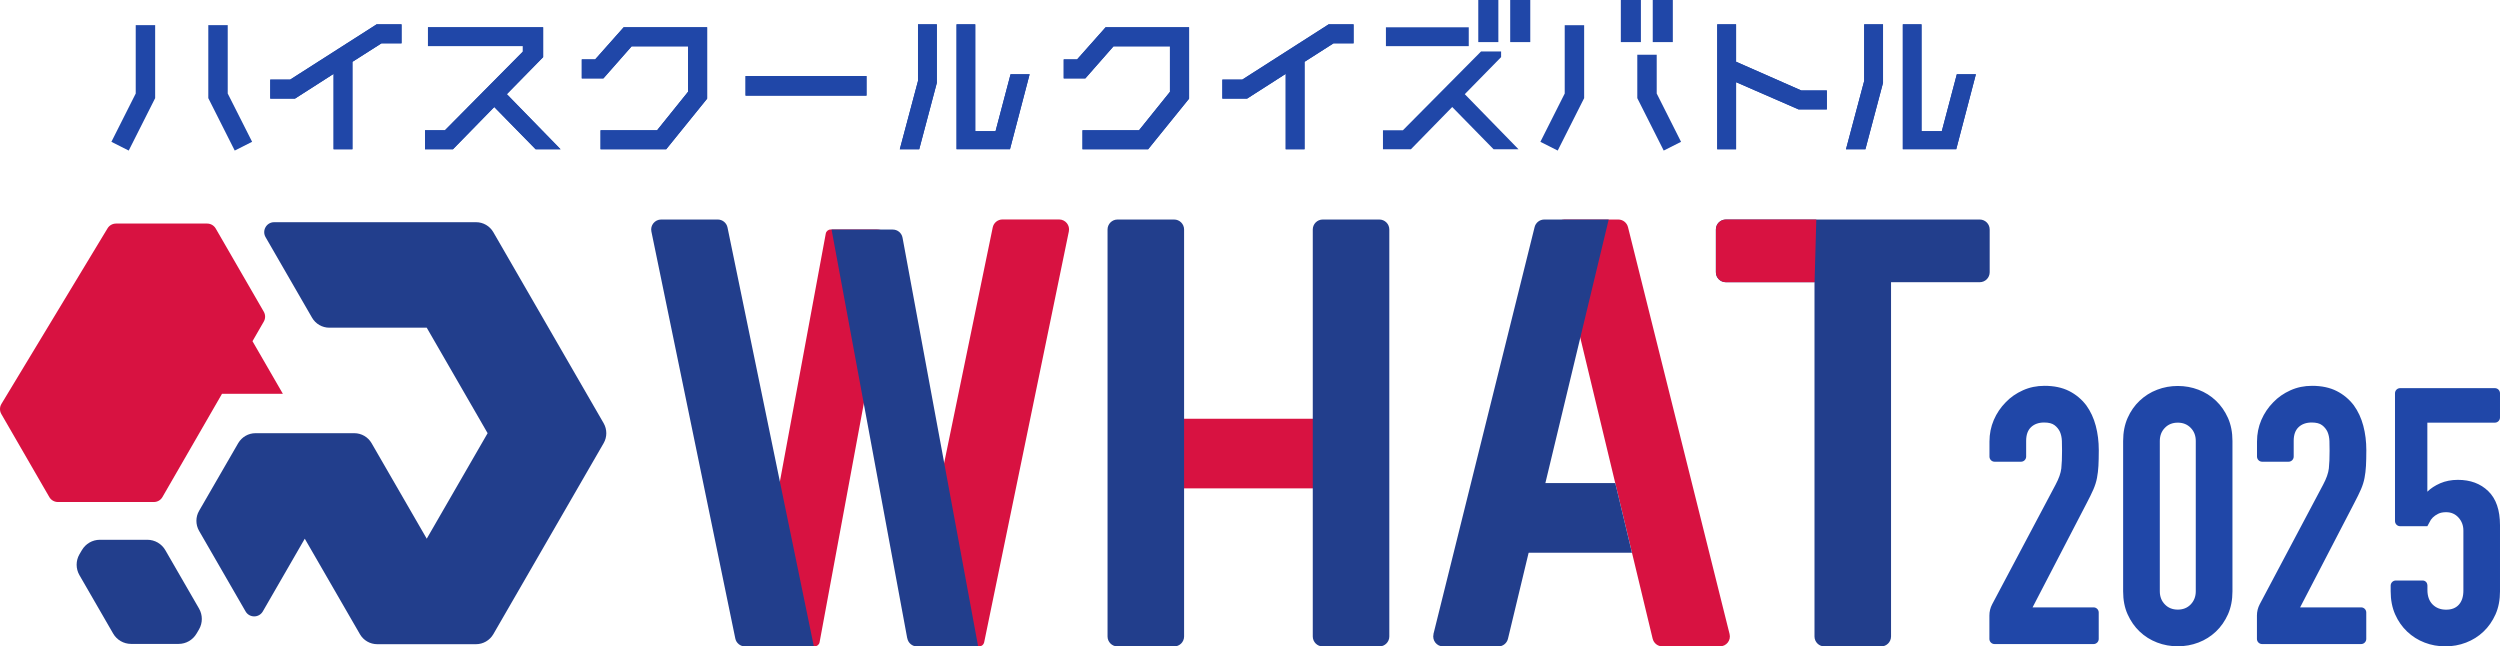 <?xml version="1.0" encoding="UTF-8" standalone="no"?>
<svg
   id="_ロゴデータ"
   data-name="ロゴデータ"
   viewBox="0 0 346.206 89.52"
   version="1.1"
   width="346.206"
   height="89.52"
   xmlns="http://www.w3.org/2000/svg"
   xmlns:svg="http://www.w3.org/2000/svg">
  <defs
     id="defs1">
    <style
       id="style1">
      .cls-1 {
        fill: none;
      }

      .cls-2 {
        fill: #d81241;
      }

      .cls-3 {
        fill: #2047a8;
      }

      .cls-4 {
        fill: #223e8c;
      }
    </style>
  </defs>
  <g
     id="MainLogo_2"
     transform="translate(-21.284,-15.25)">
    <g
       id="g32">
      <g
         id="g19">
        <g
           id="g2">
          <polygon
             class="cls-3"
             points="58.71,26.27 61.47,26.27 73.44,18.62 76.89,18.62 76.89,21.25 74.11,21.25 70.09,23.81 70.09,35.92 67.48,35.92 67.48,25.48 62.14,28.9 58.71,28.9 "
             id="polygon1" />
          <polygon
             class="cls-3"
             points="58.71,26.27 61.47,26.27 73.44,18.62 76.89,18.62 76.89,21.25 74.11,21.25 70.09,23.81 70.09,35.92 67.48,35.92 67.48,25.48 62.14,28.9 58.71,28.9 "
             id="polygon2" />
        </g>
        <g
           id="g4">
          <polygon
             class="cls-3"
             points="80.14,33.29 82.9,33.29 93.69,22.4 93.69,21.63 80.55,21.63 80.55,19.03 96.5,19.03 96.5,23.16 91.47,28.29 98.91,35.92 95.46,35.92 89.73,30.07 84.01,35.92 80.14,35.92 "
             id="polygon3" />
          <polygon
             class="cls-3"
             points="80.14,33.29 82.9,33.29 93.69,22.4 93.69,21.63 80.55,21.63 80.55,19.03 96.5,19.03 96.5,23.16 91.47,28.29 98.91,35.92 95.46,35.92 89.73,30.07 84.01,35.92 80.14,35.92 "
             id="polygon4" />
        </g>
        <g
           id="g6">
          <polygon
             class="cls-3"
             points="116.56,21.67 108.75,21.67 104.84,26.11 101.85,26.11 101.85,23.48 103.7,23.48 107.65,19.03 119.21,19.03 119.21,28.91 113.54,35.92 104.45,35.92 104.45,33.29 112.28,33.29 116.56,27.97 "
             id="polygon5" />
          <polygon
             class="cls-3"
             points="116.56,21.67 108.75,21.67 104.84,26.11 101.85,26.11 101.85,23.48 103.7,23.48 107.65,19.03 119.21,19.03 119.21,28.91 113.54,35.92 104.45,35.92 104.45,33.29 112.28,33.29 116.56,27.97 "
             id="polygon6" />
        </g>
        <g
           id="g7">
          <rect
             class="cls-3"
             x="124.53"
             y="25.78"
             width="16.75"
             height="2.71"
             id="rect6" />
          <rect
             class="cls-3"
             x="124.53"
             y="25.78"
             width="16.75"
             height="2.71"
             id="rect7" />
        </g>
        <g
           id="g8">
          <path
             class="cls-3"
             d="m 153.75,35.92 v -17.3 h 2.59 v 14.79 h 2.81 l 2.08,-7.88 h 2.64 l -2.72,10.38 h -7.39 z m -7.86,0 2.52,-9.46 v -7.84 h 2.61 v 8.1 l -2.44,9.2 h -2.68 z"
             id="path7" />
          <path
             class="cls-3"
             d="m 153.75,35.92 v -17.3 h 2.59 v 14.79 h 2.81 l 2.08,-7.88 h 2.64 l -2.72,10.38 h -7.39 z m -7.86,0 2.52,-9.46 v -7.84 h 2.61 v 8.1 l -2.44,9.2 h -2.68 z"
             id="path8" />
        </g>
        <g
           id="g9">
          <polygon
             class="cls-3"
             points="183.3,21.67 175.48,21.67 171.58,26.11 168.59,26.11 168.59,23.48 170.44,23.48 174.39,19.03 185.95,19.03 185.95,28.91 180.28,35.92 171.19,35.92 171.19,33.29 179.02,33.29 183.3,27.97 "
             id="polygon8" />
          <polygon
             class="cls-3"
             points="183.3,21.67 175.48,21.67 171.58,26.11 168.59,26.11 168.59,23.48 170.44,23.48 174.39,19.03 185.95,19.03 185.95,28.91 180.28,35.92 171.19,35.92 171.19,33.29 179.02,33.29 183.3,27.97 "
             id="polygon9" />
        </g>
        <g
           id="g11">
          <polygon
             class="cls-3"
             points="190.56,26.27 193.32,26.27 205.28,18.62 208.73,18.62 208.73,21.25 205.95,21.25 201.94,23.81 201.94,35.92 199.33,35.92 199.33,25.48 193.99,28.9 190.56,28.9 "
             id="polygon10" />
          <polygon
             class="cls-3"
             points="190.56,26.27 193.32,26.27 205.28,18.62 208.73,18.62 208.73,21.25 205.95,21.25 201.94,23.81 201.94,35.92 199.33,35.92 199.33,25.48 193.99,28.9 190.56,28.9 "
             id="polygon11" />
        </g>
        <g
           id="g13">
          <polygon
             class="cls-3"
             points="270.74,27.78 274.27,27.78 274.27,30.4 270.35,30.4 261.7,26.63 261.7,35.92 259.09,35.92 259.09,18.62 261.7,18.62 261.7,23.8 "
             id="polygon12" />
          <polygon
             class="cls-3"
             points="270.74,27.78 274.27,27.78 274.27,30.4 270.35,30.4 261.7,26.63 261.7,35.92 259.09,35.92 259.09,18.62 261.7,18.62 261.7,23.8 "
             id="polygon13" />
        </g>
        <g
           id="g14">
          <path
             class="cls-3"
             d="m 284.79,35.92 v -17.3 h 2.59 v 14.79 h 2.81 l 2.08,-7.88 h 2.64 l -2.72,10.38 h -7.39 z m -7.87,0 2.52,-9.46 v -7.84 h 2.61 v 8.1 l -2.44,9.2 h -2.68 z"
             id="path13" />
          <path
             class="cls-3"
             d="m 284.79,35.92 v -17.3 h 2.59 v 14.79 h 2.81 l 2.08,-7.88 h 2.64 l -2.72,10.38 h -7.39 z m -7.87,0 2.52,-9.46 v -7.84 h 2.61 v 8.1 l -2.44,9.2 h -2.68 z"
             id="path14" />
        </g>
        <g
           id="g15">
          <rect
             class="cls-3"
             x="213.21"
             y="19.03"
             width="11.47"
             height="2.61"
             id="rect14" />
          <polygon
             class="cls-3"
             points="215.56,33.29 212.8,33.29 212.8,35.92 216.67,35.92 222.39,30.07 228.12,35.92 231.57,35.92 224.13,28.29 229.16,23.16 229.16,22.38 226.38,22.38 "
             id="polygon14" />
        </g>
        <path
           class="cls-3"
           d="m 39.11,36.1 -2.4,-1.21 3.37,-6.69 v -9.47 h 2.69 V 28.84 Z M 56.2,34.89 52.82,28.2 v -9.47 h -2.69 v 10.11 l 3.66,7.26 2.4,-1.21 z"
           id="path15" />
        <polygon
           class="cls-3"
           points="240.66,18.74 240.66,28.84 237,36.1 234.6,34.89 237.97,28.2 237.97,18.74 "
           id="polygon15" />
        <polygon
           class="cls-3"
           points="250.71,28.2 254.08,34.89 251.68,36.1 248.02,28.84 248.02,22.83 250.71,22.83 "
           id="polygon16" />
        <rect
           class="cls-3"
           x="226"
           y="15.25"
           width="2.78"
           height="5.83"
           id="rect16" />
        <rect
           class="cls-3"
           x="230.42"
           y="15.25"
           width="2.78"
           height="5.83"
           id="rect17" />
        <rect
           class="cls-3"
           x="245.74"
           y="15.25"
           width="2.78"
           height="5.83"
           id="rect18" />
        <rect
           class="cls-3"
           x="250.16"
           y="15.25"
           width="2.78"
           height="5.83"
           id="rect19" />
      </g>
      <g
         id="g31">
        <g
           id="g27">
          <path
             class="cls-2"
             d="m 134.78,104.2 10.1,-54.53 c 0.25,-1.37 -0.8,-2.64 -2.19,-2.64 h -6.37 c -0.33,0 -0.62,0.24 -0.68,0.56 l -10.03,54.21 c -0.28,1.54 0.9,2.96 2.46,2.96 h 6.03 c 0.33,0 0.62,-0.24 0.68,-0.56 z"
             id="path19" />
          <path
             class="cls-2"
             d="m 147.47,101.5 11.29,-54.76 c 0.13,-0.64 0.7,-1.1 1.35,-1.1 h 7.84 c 0.87,0 1.53,0.8 1.35,1.66 l -11.73,56.91 c -0.07,0.32 -0.35,0.55 -0.67,0.55 h -6.76 c -1.72,0 -3.01,-1.58 -2.66,-3.26 z"
             id="path20" />
          <path
             class="cls-2"
             d="M 250.15,103.71 236.6,47.35 c -0.21,-0.87 0.45,-1.7 1.34,-1.7 h 7.45 c 0.63,0 1.18,0.43 1.34,1.04 l 14.07,56.36 c 0.22,0.87 -0.44,1.71 -1.34,1.71 h -7.97 c -0.64,0 -1.19,-0.44 -1.34,-1.06 z"
             id="path21" />
          <rect
             class="cls-2"
             x="178.72"
             y="73.24"
             width="27.63"
             height="9.64"
             id="rect21" />
          <path
             class="cls-4"
             d="M 203.08,103.39 V 47.03 c 0,-0.76 0.62,-1.38 1.38,-1.38 h 7.84 c 0.76,0 1.38,0.62 1.38,1.38 v 56.36 c 0,0.76 -0.62,1.38 -1.38,1.38 h -7.84 c -0.76,0 -1.38,-0.62 -1.38,-1.38 z m -28.42,0 V 47.03 c 0,-0.76 0.62,-1.38 1.38,-1.38 h 7.84 c 0.76,0 1.38,0.62 1.38,1.38 v 56.36 c 0,0.76 -0.62,1.38 -1.38,1.38 h -7.84 c -0.76,0 -1.38,-0.62 -1.38,-1.38 z"
             id="path22" />
          <path
             class="cls-4"
             d="M 123.11,103.67 111.49,47.31 c -0.18,-0.85 0.48,-1.66 1.35,-1.66 h 7.84 c 0.65,0 1.22,0.46 1.35,1.1 l 11.96,58.02 h -9.53 c -0.65,0 -1.22,-0.46 -1.35,-1.1 z"
             id="path23" />
          <path
             class="cls-4"
             d="m 146.92,103.64 -10.48,-56.6 h 8.48 c 0.66,0 1.23,0.47 1.35,1.13 l 10.47,56.6 h -8.46 c -0.66,0 -1.23,-0.47 -1.35,-1.13 z"
             id="path24" />
          <path
             class="cls-4"
             d="m 295.44,45.65 h -35.16 c -0.76,0 -1.38,0.62 -1.38,1.38 v 5.92 c 0,0.76 0.62,1.38 1.38,1.38 h 12.28 v 49.06 c 0,0.76 0.62,1.38 1.38,1.38 h 7.84 c 0.76,0 1.38,-0.62 1.38,-1.38 V 54.33 h 12.28 c 0.76,0 1.38,-0.62 1.38,-1.38 v -5.92 c 0,-0.76 -0.62,-1.38 -1.38,-1.38 z"
             id="path25" />
          <path
             class="cls-2"
             d="m 260.29,45.65 h 12.52 c 0,0 -0.24,8.68 -0.24,8.68 h -12.28 c -0.76,0 -1.38,-0.62 -1.38,-1.38 v -5.92 c 0,-0.76 0.62,-1.38 1.38,-1.38 z"
             id="path26" />
          <path
             class="cls-4"
             d="M 219.79,103.06 233.8,46.7 c 0.15,-0.61 0.7,-1.05 1.34,-1.05 h 8.92 l -13.95,58.06 c -0.15,0.62 -0.7,1.06 -1.34,1.06 h -7.63 c -0.9,0 -1.55,-0.84 -1.34,-1.71 z"
             id="path27" />
          <polygon
             class="cls-4"
             points="244.97,82.15 229.99,82.15 229.99,91.79 247.28,91.79 "
             id="polygon27" />
        </g>
        <g
           id="g30">
          <path
             class="cls-4"
             d="M 87.22,46.02 H 59.25 c -1.06,0 -1.72,1.15 -1.19,2.07 l 6.44,11.16 c 0.49,0.85 1.4,1.38 2.39,1.38 h 13.49 l 8.43,14.61 -8.43,14.61 -7.64,-13.23 c -0.49,-0.85 -1.4,-1.38 -2.39,-1.38 H 56.66 c -0.98,0 -1.89,0.53 -2.39,1.38 L 48.85,86 c -0.49,0.85 -0.49,1.9 0,2.76 l 6.44,11.16 c 0.53,0.92 1.86,0.92 2.39,0 l 5.81,-10.07 7.64,13.23 c 0.49,0.85 1.4,1.38 2.39,1.38 h 13.69 c 0.98,0 1.89,-0.53 2.39,-1.38 l 15.28,-26.46 c 0.49,-0.85 0.49,-1.9 0,-2.76 L 89.6,47.4 c -0.49,-0.85 -1.4,-1.38 -2.39,-1.38 z"
             id="path28" />
          <path
             class="cls-2"
             d="m 60.46,69.79 -4.21,-7.29 1.56,-2.71 c 0.25,-0.43 0.25,-0.95 0,-1.38 L 51.16,46.9 c -0.25,-0.43 -0.7,-0.69 -1.19,-0.69 H 37.35 c -0.48,0 -0.93,0.25 -1.18,0.67 L 21.48,71.19 c -0.26,0.43 -0.26,0.97 -0.01,1.4 l 6.64,11.49 c 0.25,0.43 0.7,0.69 1.19,0.69 h 13.29 c 0.49,0 0.95,-0.26 1.19,-0.69 l 8.25,-14.3 h 8.42 z"
             id="path29" />
          <path
             class="cls-4"
             d="M 48.85,99.53 44.18,91.44 C 43.67,90.55 42.72,90 41.69,90 h -6.58 c -1.03,0 -1.97,0.55 -2.49,1.44 l -0.34,0.58 c -0.51,0.89 -0.51,1.98 0,2.87 l 4.67,8.09 c 0.51,0.89 1.46,1.44 2.49,1.44 h 6.58 c 1.03,0 1.97,-0.55 2.49,-1.44 l 0.34,-0.58 c 0.51,-0.89 0.51,-1.98 0,-2.87 z"
             id="path30" />
        </g>
        <path
           class="cls-3"
           d="m 296.78,103.74 v -3.26 c 0,-0.54 0.13,-1.06 0.38,-1.54 l 8.78,-16.56 c 0.46,-0.86 0.73,-1.62 0.8,-2.27 0.07,-0.65 0.1,-1.45 0.1,-2.42 0,-0.43 0,-0.89 -0.02,-1.37 -0.02,-0.48 -0.11,-0.9 -0.27,-1.27 -0.17,-0.36 -0.42,-0.67 -0.75,-0.92 -0.33,-0.25 -0.81,-0.37 -1.44,-0.37 -0.76,0 -1.37,0.22 -1.82,0.65 -0.45,0.43 -0.67,1.06 -0.67,1.89 v 2.18 c 0,0.39 -0.32,0.71 -0.71,0.71 h -3.66 c -0.39,0 -0.71,-0.32 -0.71,-0.71 V 76.4 c 0,-1.06 0.2,-2.06 0.6,-2.99 0.4,-0.93 0.95,-1.74 1.64,-2.44 0.66,-0.7 1.46,-1.25 2.39,-1.67 0.93,-0.42 1.92,-0.62 2.99,-0.62 1.33,0 2.46,0.24 3.41,0.72 0.95,0.48 1.73,1.14 2.37,1.97 0.6,0.83 1.04,1.78 1.32,2.84 0.28,1.06 0.42,2.19 0.42,3.39 0,0.86 -0.02,1.59 -0.05,2.17 -0.03,0.58 -0.1,1.14 -0.2,1.67 -0.1,0.53 -0.27,1.06 -0.5,1.59 -0.23,0.53 -0.55,1.18 -0.95,1.94 l -7.47,14.39 h 8.45 c 0.39,0 0.71,0.32 0.71,0.71 v 3.66 c 0,0.39 -0.32,0.71 -0.71,0.71 h -13.72 c -0.39,0 -0.71,-0.32 -0.71,-0.71 z M 315.3,76.32 c 0,-1.19 0.21,-2.26 0.62,-3.19 0.41,-0.93 0.97,-1.73 1.67,-2.39 0.7,-0.66 1.5,-1.17 2.42,-1.52 0.91,-0.35 1.87,-0.52 2.86,-0.52 0.99,0 1.95,0.17 2.86,0.52 0.91,0.35 1.72,0.85 2.42,1.52 0.7,0.66 1.25,1.46 1.67,2.39 0.41,0.93 0.62,1.99 0.62,3.19 v 20.81 c 0,1.2 -0.21,2.26 -0.62,3.19 -0.42,0.93 -0.97,1.73 -1.67,2.39 -0.7,0.66 -1.5,1.17 -2.42,1.52 -0.91,0.35 -1.87,0.52 -2.86,0.52 -0.99,0 -1.95,-0.17 -2.86,-0.52 -0.91,-0.35 -1.72,-0.85 -2.42,-1.52 -0.7,-0.66 -1.25,-1.46 -1.67,-2.39 -0.42,-0.93 -0.62,-1.99 -0.62,-3.19 z m 5.08,20.81 c 0,0.73 0.23,1.34 0.7,1.82 0.46,0.48 1.06,0.72 1.79,0.72 0.73,0 1.33,-0.24 1.79,-0.72 0.46,-0.48 0.7,-1.09 0.7,-1.82 V 76.32 c 0,-0.73 -0.23,-1.34 -0.7,-1.82 -0.47,-0.48 -1.06,-0.72 -1.79,-0.72 -0.73,0 -1.33,0.24 -1.79,0.72 -0.47,0.48 -0.7,1.09 -0.7,1.82 z m 13.45,6.61 v -3.26 c 0,-0.54 0.13,-1.06 0.38,-1.54 l 8.78,-16.56 c 0.46,-0.86 0.73,-1.62 0.8,-2.27 0.07,-0.65 0.1,-1.45 0.1,-2.42 0,-0.43 0,-0.89 -0.02,-1.37 -0.02,-0.48 -0.11,-0.9 -0.27,-1.27 -0.17,-0.36 -0.42,-0.67 -0.75,-0.92 -0.33,-0.25 -0.81,-0.37 -1.44,-0.37 -0.76,0 -1.37,0.22 -1.82,0.65 -0.45,0.43 -0.67,1.06 -0.67,1.89 v 2.18 c 0,0.39 -0.32,0.71 -0.71,0.71 h -3.66 c -0.39,0 -0.71,-0.32 -0.71,-0.71 V 76.4 c 0,-1.06 0.2,-2.06 0.6,-2.99 0.4,-0.93 0.95,-1.74 1.64,-2.44 0.66,-0.7 1.46,-1.25 2.39,-1.67 0.93,-0.42 1.92,-0.62 2.99,-0.62 1.33,0 2.46,0.24 3.41,0.72 0.95,0.48 1.73,1.14 2.37,1.97 0.6,0.83 1.04,1.78 1.32,2.84 0.28,1.06 0.42,2.19 0.42,3.39 0,0.86 -0.02,1.59 -0.05,2.17 -0.03,0.58 -0.1,1.14 -0.2,1.67 -0.1,0.53 -0.27,1.06 -0.5,1.59 -0.23,0.53 -0.55,1.18 -0.95,1.94 l -7.47,14.39 h 8.45 c 0.39,0 0.71,0.32 0.71,0.71 v 3.66 c 0,0.39 -0.32,0.71 -0.71,0.71 h -13.72 c -0.39,0 -0.71,-0.32 -0.71,-0.71 z m 23.6,-7.45 c 0,-0.36 -0.29,-0.65 -0.65,-0.65 h -3.72 c -0.39,0 -0.71,0.32 -0.71,0.71 v 0.79 c 0,1.2 0.21,2.26 0.62,3.19 0.41,0.93 0.97,1.73 1.67,2.39 0.7,0.66 1.5,1.17 2.42,1.52 0.91,0.35 1.87,0.52 2.86,0.52 0.99,0 1.95,-0.17 2.86,-0.52 0.91,-0.35 1.72,-0.85 2.42,-1.52 0.7,-0.66 1.25,-1.46 1.67,-2.39 0.41,-0.93 0.62,-1.99 0.62,-3.19 v -9.16 c 0,-2.09 -0.54,-3.66 -1.62,-4.71 -1.08,-1.05 -2.48,-1.57 -4.21,-1.57 -0.9,0 -1.71,0.16 -2.44,0.47 -0.73,0.32 -1.33,0.71 -1.79,1.17 v -9.56 h 9.35 c 0.39,0 0.71,-0.32 0.71,-0.71 v -3.36 c 0,-0.39 -0.32,-0.71 -0.71,-0.71 h -13.12 c -0.39,0 -0.71,0.32 -0.71,0.71 v 17.7 c 0,0.39 0.32,0.71 0.71,0.71 h 3.77 c 0,0 0.13,-0.25 0.3,-0.55 0.1,-0.23 0.25,-0.45 0.45,-0.65 0.2,-0.2 0.45,-0.37 0.75,-0.52 0.3,-0.15 0.66,-0.22 1.1,-0.22 0.7,0 1.27,0.25 1.72,0.75 0.45,0.5 0.67,1.1 0.67,1.79 v 8.32 c 0,0.83 -0.21,1.48 -0.62,1.94 -0.42,0.47 -1,0.7 -1.77,0.7 -0.77,0 -1.39,-0.24 -1.87,-0.72 -0.48,-0.48 -0.72,-1.15 -0.72,-2.02 v -0.65 z m -0.65,-0.65 0.65,0.65 c 0,-0.36 -0.29,-0.65 -0.65,-0.65 z"
           id="path31" />
      </g>
    </g>
    <rect
       class="cls-1"
       width="389.21"
       height="127.23"
       id="rect32"
       x="0"
       y="0" />
  </g>
</svg>

